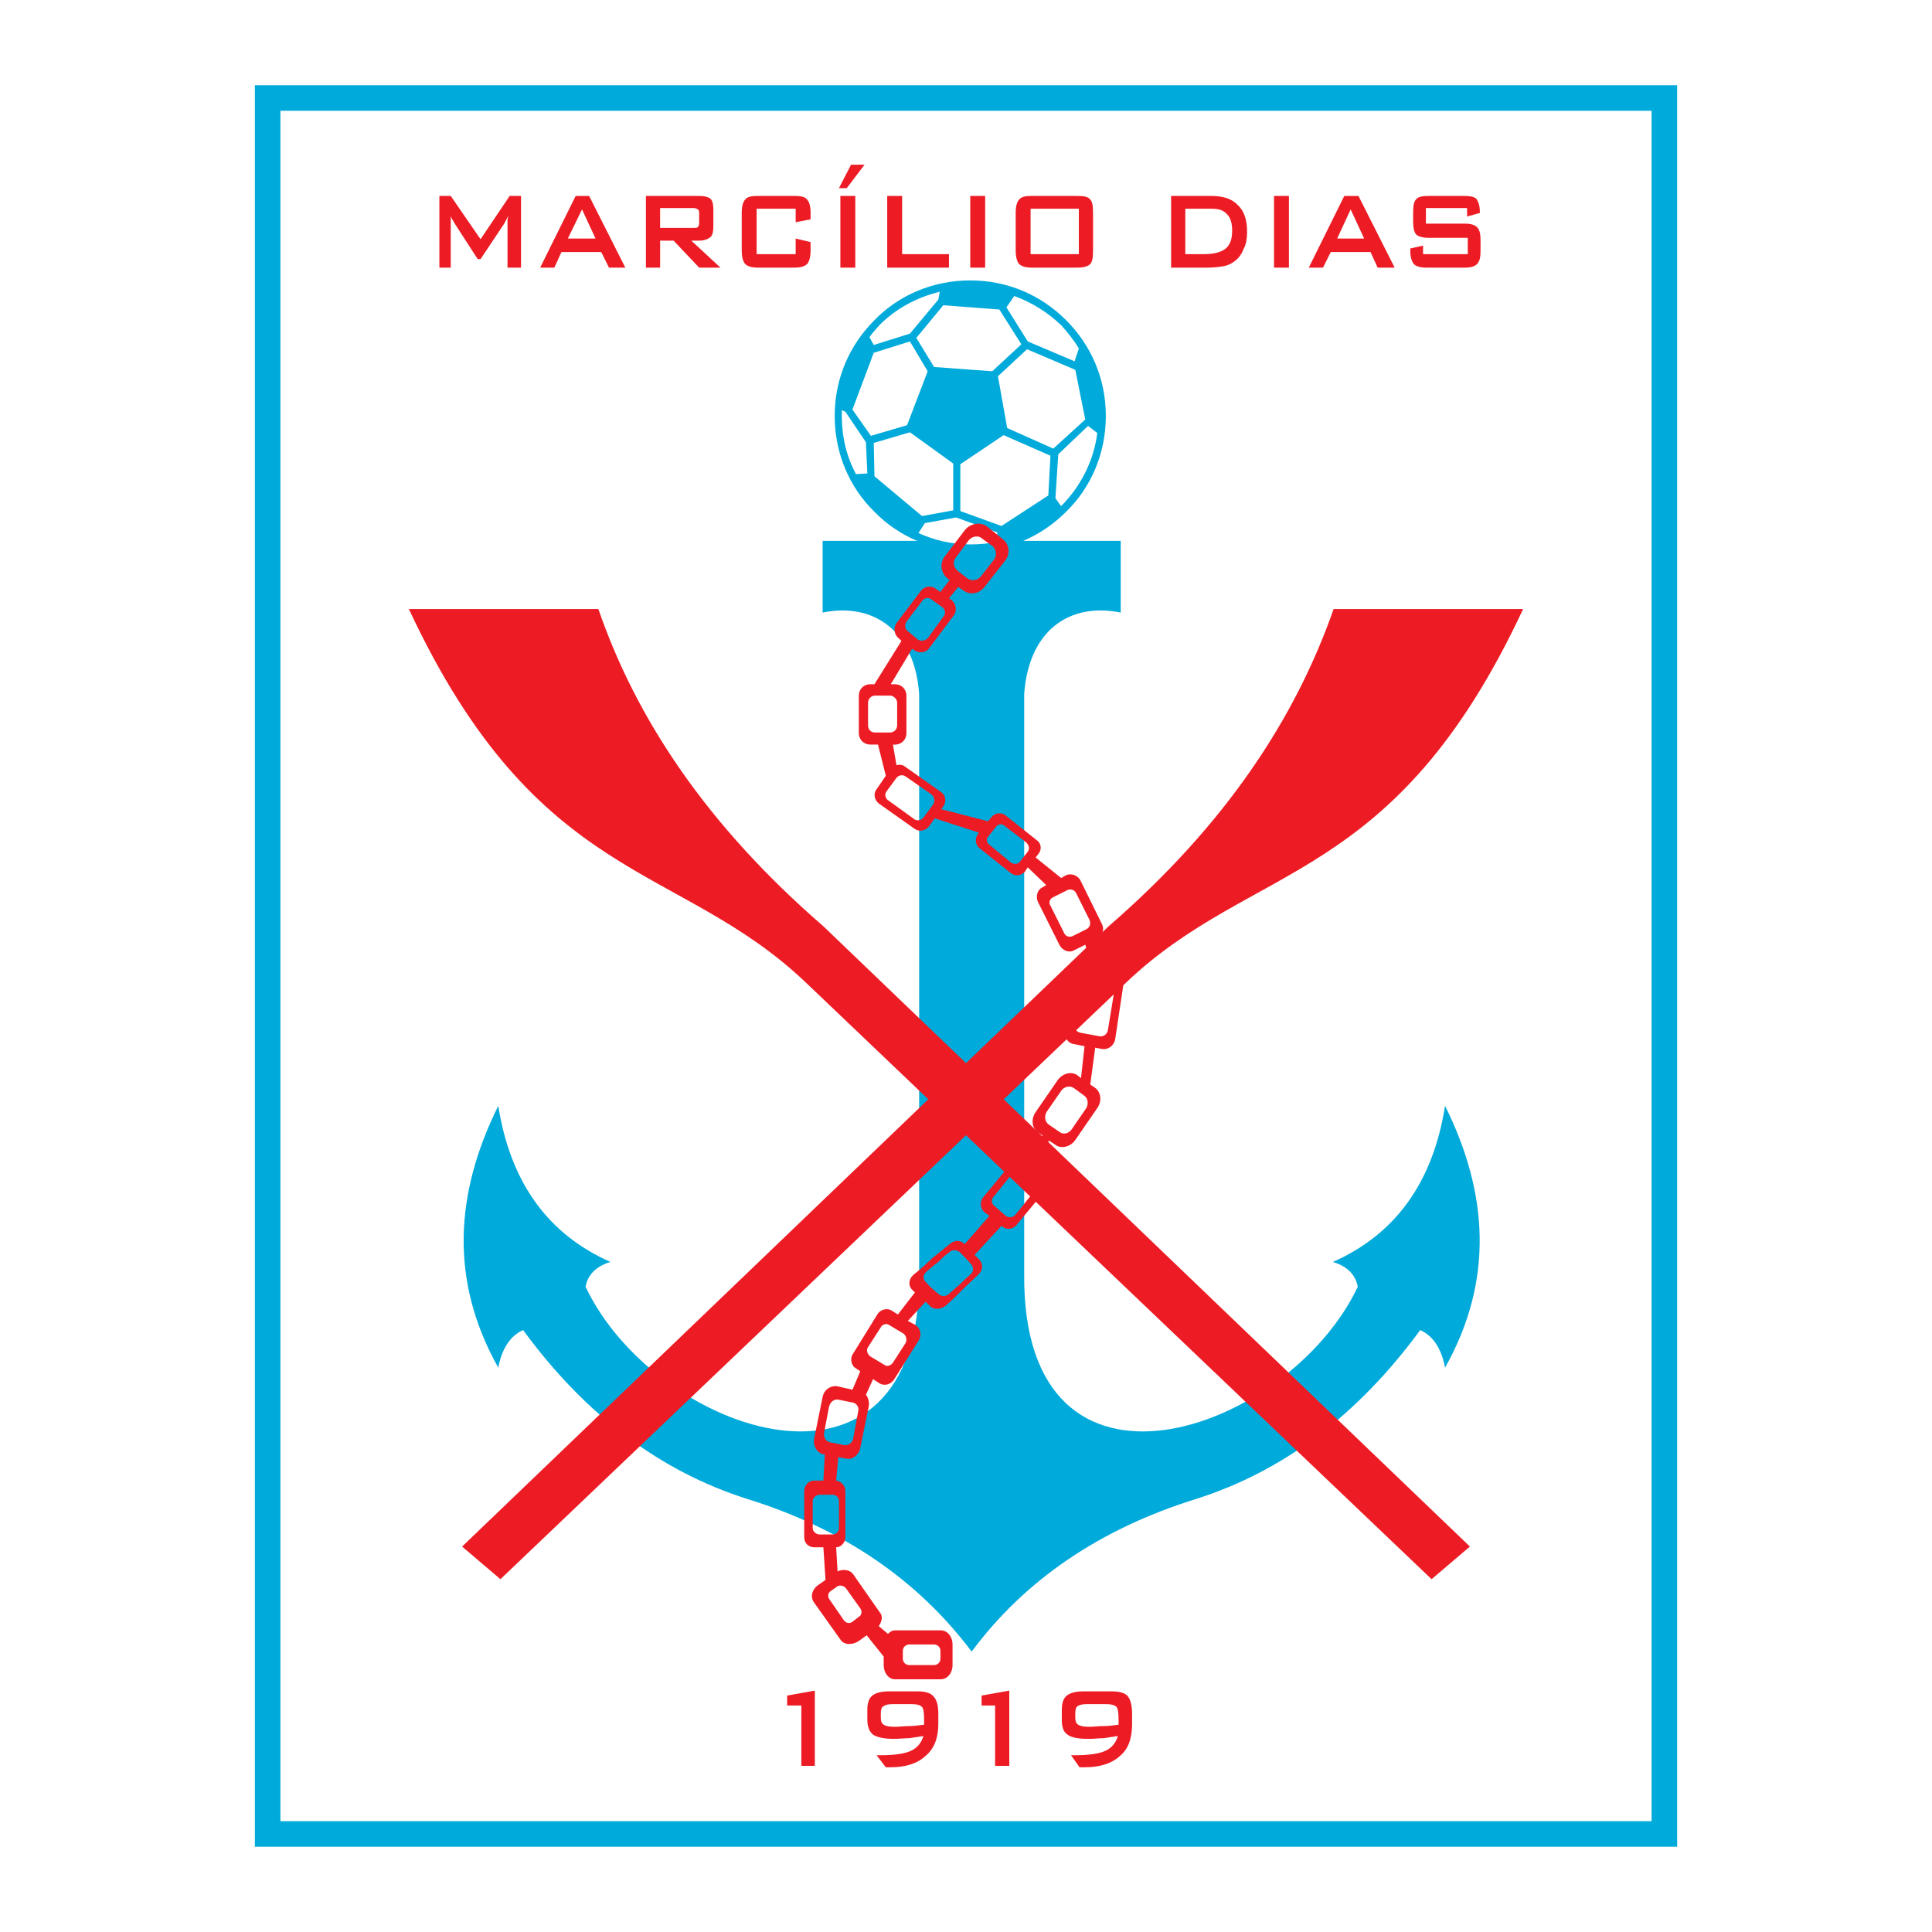 <?xml version="1.0" encoding="utf-8"?>
<!-- Generator: Adobe Illustrator 13.0.0, SVG Export Plug-In . SVG Version: 6.00 Build 14948)  -->
<!DOCTYPE svg PUBLIC "-//W3C//DTD SVG 1.0//EN" "http://www.w3.org/TR/2001/REC-SVG-20010904/DTD/svg10.dtd">
<svg version="1.0" id="Layer_1" xmlns="http://www.w3.org/2000/svg" xmlns:xlink="http://www.w3.org/1999/xlink" x="0px" y="0px"
	 width="192.756px" height="192.756px" viewBox="0 0 192.756 192.756" enable-background="new 0 0 192.756 192.756"
	 xml:space="preserve">
<g>
	<polygon fill-rule="evenodd" clip-rule="evenodd" fill="#FFFFFF" points="0,0 192.756,0 192.756,192.756 0,192.756 0,0 	"/>
	<polygon fill-rule="evenodd" clip-rule="evenodd" fill="#FFFFFF" points="26.702,182.978 166.054,182.978 166.054,9.778 
		26.702,9.778 26.702,182.978 	"/>
	<path fill-rule="evenodd" clip-rule="evenodd" fill="#00AADA" d="M26.702,8.504h139.352h1.274v1.274v173.199v1.274h-1.274H26.702
		h-1.274v-1.274V9.778V8.504H26.702L26.702,8.504L26.702,8.504L26.702,8.504z M164.779,11.053H27.977v170.649h136.803V11.053
		L164.779,11.053z"/>
	<path fill-rule="evenodd" clip-rule="evenodd" fill="#00AADA" d="M96.944,53.963h14.87v7.152c-5.311-1.062-9.205,1.983-9.631,8.143
		v57.851c-0.212,25.138,26.342,15.933,33.281,1.275c-0.213-1.204-1.062-2.054-2.479-2.479c6.231-2.762,9.983-7.931,11.188-15.578
		c4.32,8.71,4.886,17.419,0,26.129c-0.354-1.912-1.204-3.187-2.479-3.753c-6.23,8.497-13.666,14.091-22.375,16.853
		c-9.56,2.974-17.065,8.072-22.376,15.224c-5.381-7.151-12.816-12.25-22.375-15.224c-8.709-2.762-16.144-8.355-22.376-16.853
		c-1.275,0.566-2.124,1.841-2.478,3.753c-4.886-8.71-4.32-17.419,0-26.129c1.203,7.647,4.956,12.816,11.188,15.578
		c-1.417,0.425-2.266,1.274-2.478,2.479c6.938,14.657,33.492,23.862,33.28-1.275V69.258c-0.425-6.16-4.39-9.205-9.63-8.143v-7.152
		H96.944L96.944,53.963z"/>
	<path fill-rule="evenodd" clip-rule="evenodd" fill="#ED1C24" d="M40.793,60.761h18.906c3.753,10.904,10.763,21.526,22.446,31.651
		l64.507,61.888l-3.823,3.257L80.375,98.006C67.629,85.898,53.68,88.376,40.793,60.761L40.793,60.761z"/>
	<path fill-rule="evenodd" clip-rule="evenodd" fill="#ED1C24" d="M151.963,60.761h-18.906
		c-3.823,10.904-10.763,21.526-22.446,31.651L46.104,154.3l3.824,3.257l62.454-59.551C125.126,85.898,139.075,88.376,151.963,60.761
		L151.963,60.761z"/>
	<path fill-rule="evenodd" clip-rule="evenodd" fill="#ED1C24" d="M43.838,26.702V19.55h1.133l2.974,4.319l2.903-4.319h1.133v7.151
		h-1.346v-4.461c0-0.071,0-0.142,0-0.283c0-0.142,0.071-0.283,0.071-0.425c-0.071,0.142-0.142,0.283-0.212,0.425
		c-0.071,0.141-0.142,0.212-0.142,0.283l-2.408,3.611h-0.284l-2.336-3.611c-0.071-0.142-0.142-0.283-0.212-0.354
		c-0.071-0.142-0.142-0.283-0.142-0.354c0,0.142,0,0.283,0,0.354c0,0.142,0,0.283,0,0.354v4.461H43.838L43.838,26.702L43.838,26.702
		L43.838,26.702z M56.654,23.798h2.761l-1.346-2.903L56.654,23.798L56.654,23.798L56.654,23.798L56.654,23.798z M53.892,26.702
		l3.541-7.151h1.345l3.611,7.151h-1.628l-0.779-1.558h-3.966l-0.708,1.558H53.892L53.892,26.702L53.892,26.702L53.892,26.702z
		 M69.116,20.754h-3.257v1.982h3.257c0.283,0,0.425,0,0.496-0.07c0.142-0.142,0.142-0.284,0.142-0.496v-0.85
		c0-0.212,0-0.354-0.142-0.425C69.541,20.824,69.399,20.754,69.116,20.754L69.116,20.754L69.116,20.754L69.116,20.754z
		 M64.443,26.702V19.55h5.311c0.496,0,0.85,0.07,1.133,0.283c0.212,0.212,0.283,0.566,0.283,1.062v1.699
		c0,0.496-0.071,0.85-0.283,1.062c-0.283,0.212-0.637,0.354-1.133,0.354h-0.779l2.903,2.691h-2.124l-2.549-2.691h-1.345v2.691
		H64.443L64.443,26.702L64.443,26.702L64.443,26.702z M79.384,20.824h-3.895v4.532h3.895v-1.558l1.487,0.354v0.85
		c0,0.637-0.141,1.133-0.354,1.345c-0.212,0.213-0.637,0.354-1.204,0.354H75.56c-0.567,0-0.991-0.141-1.204-0.354
		c-0.213-0.212-0.354-0.708-0.354-1.345V21.25c0-0.708,0.141-1.133,0.354-1.346c0.212-0.283,0.637-0.354,1.204-0.354h3.753
		c0.566,0,0.992,0.07,1.204,0.354c0.213,0.212,0.354,0.637,0.354,1.346v0.637l-1.487,0.283V20.824L79.384,20.824L79.384,20.824
		L79.384,20.824z M83.845,26.702V19.55h1.487v7.151H83.845L83.845,26.702L83.845,26.702L83.845,26.702z M83.703,18.771l1.205-2.337
		h1.345l-1.771,2.337H83.703L83.703,18.771L83.703,18.771L83.703,18.771z M88.518,26.702V19.55h1.487v5.806h4.674v1.346H88.518
		L88.518,26.702L88.518,26.702L88.518,26.702z M96.803,26.702V19.55h1.487v7.151H96.803L96.803,26.702L96.803,26.702L96.803,26.702z
		 M101.335,21.25c0-0.708,0.141-1.133,0.354-1.346c0.213-0.283,0.637-0.354,1.204-0.354h4.603c0.638,0,1.062,0.07,1.274,0.354
		c0.212,0.212,0.283,0.637,0.283,1.346v3.753c0,0.637-0.071,1.133-0.283,1.345c-0.212,0.213-0.637,0.354-1.274,0.354h-4.603
		c-0.567,0-0.991-0.141-1.204-0.354c-0.213-0.212-0.354-0.708-0.354-1.345V21.25L101.335,21.25L101.335,21.25L101.335,21.25z
		 M102.822,25.356h4.814v-4.532h-4.814V25.356L102.822,25.356L102.822,25.356L102.822,25.356z M118.258,25.356h1.912
		c0.991,0,1.699-0.212,2.124-0.566c0.425-0.354,0.638-0.92,0.638-1.77c0-0.708-0.142-1.274-0.496-1.628
		c-0.354-0.425-0.85-0.567-1.558-0.567h-2.62V25.356L118.258,25.356L118.258,25.356L118.258,25.356z M116.842,26.702V19.55h4.036
		c1.133,0,2.054,0.283,2.62,0.92c0.637,0.566,0.921,1.487,0.921,2.62c0,0.637-0.071,1.274-0.355,1.77
		c-0.212,0.567-0.565,0.992-0.99,1.275c-0.283,0.212-0.638,0.354-0.991,0.425c-0.426,0.07-0.991,0.141-1.558,0.141H116.842
		L116.842,26.702L116.842,26.702L116.842,26.702z M127.109,26.702V19.55h1.487v7.151H127.109L127.109,26.702L127.109,26.702
		L127.109,26.702z M133.411,23.798h2.69l-1.345-2.903L133.411,23.798L133.411,23.798L133.411,23.798L133.411,23.798z
		 M130.578,26.702l3.541-7.151h1.416l3.611,7.151h-1.699l-0.708-1.558h-3.966l-0.778,1.558H130.578L130.578,26.702L130.578,26.702
		L130.578,26.702z M146.369,20.754h-4.106v1.558h3.895c0.637,0,0.99,0.142,1.203,0.354c0.283,0.283,0.354,0.708,0.354,1.345v0.992
		c0,0.637-0.071,1.062-0.354,1.345c-0.213,0.213-0.566,0.354-1.203,0.354h-3.895c-0.567,0-0.992-0.141-1.204-0.354
		c-0.213-0.283-0.354-0.708-0.354-1.345V24.79l1.274-0.283v0.849h4.461v-1.628h-3.895c-0.637,0-1.062-0.142-1.274-0.354
		c-0.212-0.283-0.283-0.708-0.283-1.346V21.25c0-0.708,0.071-1.133,0.283-1.346c0.213-0.283,0.638-0.354,1.274-0.354h3.541
		c0.566,0,0.991,0.07,1.204,0.283c0.212,0.283,0.354,0.708,0.354,1.274v0.142l-1.274,0.354V20.754L146.369,20.754z"/>
	<path fill-rule="evenodd" clip-rule="evenodd" fill="#ED1C24" d="M79.95,176.18v-6.019h-1.416v-0.992l2.761-0.495v7.506H79.95
		L79.95,176.18L79.95,176.18L79.95,176.18z M92.13,173.205c-0.496,0.071-0.921,0.142-1.417,0.213c-0.496,0-0.992,0.07-1.487,0.07
		c-0.991,0-1.699-0.142-2.125-0.425c-0.354-0.282-0.566-0.778-0.566-1.486v-0.991c0-0.638,0.142-1.134,0.496-1.417
		c0.354-0.282,0.92-0.424,1.699-0.424h2.762c0.779,0,1.345,0.142,1.628,0.495c0.354,0.354,0.496,0.921,0.496,1.771v0.991
		c0,1.416-0.424,2.479-1.274,3.187c-0.85,0.778-1.982,1.133-3.54,1.133c-0.142,0-0.213,0-0.284,0c-0.07,0-0.141,0-0.141,0
		l-0.921-1.204h0.424c1.346,0,2.337-0.142,2.975-0.425C91.492,174.409,91.917,173.914,92.13,173.205L92.13,173.205L92.13,173.205
		L92.13,173.205z M92.2,172.072c0-0.07,0-0.142,0-0.212c0-0.142,0-0.142,0-0.213c0-0.778-0.07-1.203-0.212-1.345
		c-0.213-0.213-0.566-0.283-1.133-0.283h-1.771c-0.425,0-0.779,0.07-0.92,0.212c-0.212,0.071-0.284,0.354-0.284,0.708v0.425
		c0,0.354,0.071,0.566,0.284,0.708c0.213,0.142,0.566,0.213,1.133,0.213c0.425,0,0.92-0.071,1.345-0.071
		C91.138,172.214,91.634,172.144,92.2,172.072L92.2,172.072L92.2,172.072L92.2,172.072z M99.281,176.18v-6.019h-1.346v-0.992
		l2.762-0.495v7.506H99.281L99.281,176.18L99.281,176.18L99.281,176.18z M111.531,173.205c-0.496,0.071-0.991,0.142-1.416,0.213
		c-0.496,0-0.991,0.07-1.487,0.07c-1.062,0-1.771-0.142-2.124-0.425c-0.425-0.282-0.566-0.778-0.566-1.486v-0.991
		c0-0.638,0.142-1.134,0.495-1.417c0.354-0.282,0.921-0.424,1.7-0.424h2.69c0.85,0,1.416,0.142,1.699,0.495s0.425,0.921,0.425,1.771
		v0.991c0,1.416-0.354,2.479-1.204,3.187c-0.849,0.778-2.053,1.133-3.54,1.133c-0.142,0-0.213,0-0.283,0c-0.071,0-0.142,0-0.213,0
		l-0.85-1.204h0.425c1.346,0,2.337-0.142,2.974-0.425C110.895,174.409,111.318,173.914,111.531,173.205L111.531,173.205
		L111.531,173.205L111.531,173.205z M111.602,172.072c0-0.07,0-0.142,0-0.212c0-0.142,0-0.142,0-0.213
		c0-0.778-0.07-1.203-0.212-1.345c-0.213-0.213-0.566-0.283-1.134-0.283h-1.77c-0.496,0-0.779,0.07-0.991,0.212
		c-0.142,0.071-0.213,0.354-0.213,0.708v0.425c0,0.354,0.071,0.566,0.283,0.708c0.213,0.142,0.567,0.213,1.133,0.213
		c0.426,0,0.851-0.071,1.346-0.071C110.54,172.214,111.035,172.144,111.602,172.072L111.602,172.072z"/>
	<path fill-rule="evenodd" clip-rule="evenodd" fill="#FFFFFF" d="M96.803,54.671c7.223,0,13.171-5.877,13.171-13.171
		c0-7.222-5.948-13.17-13.171-13.17c-7.293,0-13.17,5.948-13.17,13.17C83.632,48.794,89.51,54.671,96.803,54.671L96.803,54.671z"/>
	<path fill-rule="evenodd" clip-rule="evenodd" fill="#00AADA" d="M96.803,27.976c3.753,0,7.081,1.487,9.56,3.965
		c2.478,2.479,3.965,5.807,3.965,9.559c0,3.753-1.487,7.152-3.965,9.56c-2.479,2.479-5.807,3.965-9.56,3.965
		s-7.152-1.487-9.559-3.965c-2.479-2.408-3.965-5.807-3.965-9.56c0-3.752,1.487-7.081,3.965-9.559
		C89.651,29.463,93.05,27.976,96.803,27.976L96.803,27.976L96.803,27.976L96.803,27.976z M107.282,36.898l-4.814-2.054l-2.903,2.691
		l0.921,5.169l4.603,2.053l3.187-2.903L107.282,36.898L107.282,36.898L107.282,36.898L107.282,36.898z M102.538,34.065l4.674,1.983
		l0.425-1.274c-0.496-0.85-1.133-1.629-1.771-2.336c-1.346-1.274-2.903-2.267-4.673-2.904l-0.779,1.133L102.538,34.065
		L102.538,34.065L102.538,34.065L102.538,34.065z M98.998,37.04l2.903-2.691l-2.195-3.469l-5.594-0.425l-2.69,3.257l1.771,2.904
		L98.998,37.04L98.998,37.04L98.998,37.04L98.998,37.04z M108.558,42.492l-2.975,2.833l-0.283,4.39l0.566,0.779
		c1.912-1.912,3.258-4.461,3.611-7.294L108.558,42.492L108.558,42.492L108.558,42.492L108.558,42.492z M104.592,49.431l0.212-3.965
		l-4.673-2.053l-4.319,2.902v4.673l4.106,1.488L104.592,49.431L104.592,49.431L104.592,49.431L104.592,49.431z M99.493,53.114
		l-4.106-1.488l-3.115,0.567l-0.638,0.991c1.558,0.708,3.328,1.133,5.169,1.133c0.921,0,1.842-0.071,2.69-0.283V53.114
		L99.493,53.114L99.493,53.114L99.493,53.114z M91.988,51.485l3.116-0.566v-4.673l-4.319-3.116l-3.611,1.062l0.071,3.328
		L91.988,51.485L91.988,51.485L91.988,51.485L91.988,51.485z M86.89,43.483l3.611-1.062l2.053-5.382l-1.77-2.974l-3.611,1.133
		l-2.125,5.665L86.89,43.483L86.89,43.483L86.89,43.483L86.89,43.483z M86.536,47.236l-0.142-3.116l-2.053-3.044l-0.354-0.142
		c0,0.213,0,0.425,0,0.566c0,2.125,0.496,4.107,1.416,5.807L86.536,47.236L86.536,47.236L86.536,47.236L86.536,47.236z
		 M87.173,34.42l3.611-1.133l2.832-3.399l0.142-0.779c-2.336,0.567-4.39,1.7-6.019,3.329c-0.354,0.424-0.708,0.779-0.991,1.204
		L87.173,34.42L87.173,34.42z"/>
	<path fill-rule="evenodd" clip-rule="evenodd" fill="#ED1C24" d="M95.812,124.984c0.354,0.354,0.708,0.708,1.062,1.133
		c0.283,0.284,0.283,0.709,0,0.991c-0.354,0.283-0.708,0.638-1.062,0.992c-0.354,0.283-0.708,0.637-1.133,0.991
		c-0.283,0.283-0.779,0.283-1.062,0c-0.424-0.354-0.85-0.708-1.203-1.133c-0.354-0.284-0.354-0.779,0-1.062
		c0.424-0.354,0.779-0.708,1.203-0.991c0.354-0.354,0.708-0.708,1.133-0.991C95.032,124.631,95.528,124.701,95.812,124.984
		L95.812,124.984L95.812,124.984L95.812,124.984z M98.007,53.75l0.991,0.708c0.425,0.354,0.495,0.991,0.142,1.416l-1.274,1.628
		c-0.354,0.425-0.921,0.496-1.346,0.213l-0.991-0.779c-0.425-0.354-0.496-0.92-0.142-1.345l1.274-1.699
		C97.015,53.467,97.652,53.396,98.007,53.75L98.007,53.75L98.007,53.75L98.007,53.75z M94.75,57.857l-0.92,1.204l-0.425-0.283
		c-0.496-0.425-1.204-0.283-1.558,0.212l-2.408,3.186c-0.354,0.496-0.212,1.204,0.283,1.558l0.213,0.212l-2.691,4.319h-0.425
		c-0.637,0-1.133,0.496-1.133,1.133v3.752c0,0.637,0.496,1.133,1.133,1.133h0.779l0.78,3.116l-0.921,1.345
		c-0.354,0.425-0.212,1.062,0.212,1.416l3.611,2.55c0.425,0.283,1.062,0.212,1.416-0.283l0.567-0.779l4.39,1.417l-0.07,0.141
		c-0.354,0.425-0.284,1.062,0.142,1.417l3.115,2.478c0.425,0.354,1.062,0.284,1.416-0.141l0.283-0.425l1.842,1.771l-0.354,0.212
		c-0.496,0.212-0.708,0.85-0.496,1.416l2.195,4.39c0.283,0.496,0.921,0.779,1.416,0.496l1.134-0.566l0.92,2.69l-0.92-0.141
		c-0.567-0.071-1.062,0.354-1.204,0.991l-0.779,5.098c-0.142,0.638,0.283,1.204,0.85,1.275l1.062,0.212l-0.354,3.187l-0.354-0.283
		c-0.566-0.425-1.487-0.212-1.982,0.496l-2.195,3.187c-0.495,0.708-0.354,1.628,0.283,2.054l0.425,0.282l-1.7,2.833l-0.07-0.142
		c-0.425-0.354-1.062-0.284-1.416,0.142l-2.762,3.327c-0.354,0.426-0.283,1.134,0.142,1.487l0.496,0.354l-2.479,2.832
		c-0.354-0.425-0.991-0.425-1.417-0.07c-0.637,0.495-1.204,0.99-1.841,1.486c-0.566,0.566-1.204,1.134-1.841,1.629
		c-0.496,0.425-0.565,1.133-0.07,1.558c0.07,0.071,0.142,0.142,0.212,0.212l-1.7,2.196l-0.566-0.354
		c-0.497-0.354-1.204-0.142-1.487,0.354l-2.407,3.895c-0.354,0.495-0.212,1.203,0.283,1.486l0.425,0.283l-0.779,1.842l-1.558-0.354
		c-0.637-0.071-1.275,0.354-1.416,1.062l-0.85,4.178c-0.141,0.709,0.283,1.417,0.92,1.558h0.142l-0.142,2.62h-0.92
		c-0.566,0-0.991,0.496-0.991,1.062v4.603c0,0.566,0.425,0.991,0.991,0.991h0.92l0.213,3.258l-0.708,0.495
		c-0.637,0.425-0.85,1.204-0.425,1.771l2.62,3.682c0.354,0.567,1.204,0.567,1.841,0.142l0.779-0.566l1.699,2.124v0.851
		c0,0.778,0.496,1.416,1.133,1.416h4.532c0.708,0,1.203-0.638,1.203-1.416v-2.054c0-0.779-0.495-1.417-1.203-1.417h-4.532
		c-0.283,0-0.495,0.143-0.708,0.354l-0.92-0.778c0.354-0.496,0.425-1.062,0.071-1.416l-2.62-3.754
		c-0.284-0.424-0.992-0.565-1.558-0.282l-0.141-2.408c0.495,0,0.92-0.495,0.92-0.991v-4.603c0-0.566-0.425-0.991-0.92-1.062
		l0.212-2.336l0.779,0.141c0.637,0.143,1.274-0.354,1.416-1.062l0.851-4.178c0.07-0.425-0.071-0.85-0.284-1.133l0.708-1.558
		l0.638,0.425c0.496,0.283,1.133,0.142,1.487-0.425l2.408-3.824c0.354-0.566,0.212-1.203-0.283-1.558l-0.778-0.425l1.77-1.912
		c0.142,0.142,0.283,0.283,0.425,0.425c0.425,0.425,1.133,0.354,1.629-0.07c0.566-0.496,1.133-1.062,1.699-1.629
		c0.495-0.495,1.062-0.991,1.558-1.487c0.425-0.424,0.425-0.991,0.071-1.416c-0.142-0.142-0.354-0.354-0.496-0.495l2.69-2.903
		l0.071,0.071c0.425,0.354,1.062,0.283,1.416-0.143l2.762-3.327c0.354-0.425,0.283-1.062-0.142-1.417l-1.062-0.85l1.699-2.832
		l0.638,0.425c0.566,0.425,1.487,0.213,1.982-0.496l2.195-3.186c0.496-0.709,0.354-1.629-0.283-2.054l-0.425-0.283l0.495-3.683
		l0.709,0.142c0.637,0.071,1.133-0.354,1.274-0.92l0.778-5.169c0.142-0.638-0.283-1.204-0.85-1.275l-0.566-0.142l-1.346-3.398
		l0.213-0.071c0.496-0.284,0.708-0.921,0.496-1.416l-2.195-4.461c-0.283-0.496-0.921-0.708-1.416-0.496l-0.496,0.283l-2.549-2.053
		l0.283-0.354c0.354-0.425,0.283-1.062-0.142-1.345l-3.115-2.479c-0.426-0.354-1.062-0.283-1.417,0.142l-0.354,0.425l-4.674-1.204
		l0.212-0.283c0.354-0.496,0.213-1.133-0.212-1.416l-3.611-2.549c-0.283-0.213-0.566-0.213-0.85-0.142l-0.354-2.054h0.212
		c0.638,0,1.133-0.496,1.133-1.133V69.4c0-0.637-0.496-1.133-1.133-1.133h-0.425l2.124-3.541l0.213,0.142
		c0.496,0.354,1.204,0.283,1.558-0.284l2.337-3.116c0.425-0.495,0.283-1.274-0.213-1.628l-0.212-0.142l0.92-1.132l0.425,0.283
		c0.708,0.566,1.628,0.425,2.195-0.283l2.054-2.62c0.566-0.708,0.425-1.7-0.283-2.195l-1.487-1.204
		c-0.637-0.496-1.628-0.354-2.194,0.283l-2.054,2.69c-0.496,0.638-0.424,1.629,0.284,2.196L94.75,57.857L94.75,57.857L94.75,57.857
		L94.75,57.857z M92.979,59.84l0.992,0.708c0.354,0.212,0.425,0.708,0.141,0.991l-1.487,2.053c-0.283,0.354-0.708,0.425-1.062,0.213
		l-0.921-0.779c-0.354-0.212-0.425-0.637-0.212-0.992l1.558-2.053C92.2,59.628,92.695,59.557,92.979,59.84L92.979,59.84
		L92.979,59.84L92.979,59.84z M87.315,69.4h1.487c0.354,0,0.708,0.354,0.708,0.708v2.266c0,0.425-0.354,0.708-0.708,0.708h-1.487
		c-0.425,0-0.708-0.283-0.708-0.708v-2.266C86.606,69.753,86.89,69.4,87.315,69.4L87.315,69.4L87.315,69.4L87.315,69.4z
		 M88.447,78.958l0.991-1.345c0.212-0.283,0.637-0.354,0.921-0.142l2.549,1.77c0.284,0.213,0.425,0.637,0.212,0.992l-0.991,1.345
		c-0.213,0.283-0.638,0.354-0.921,0.142l-2.549-1.841C88.306,79.667,88.235,79.242,88.447,78.958L88.447,78.958L88.447,78.958
		L88.447,78.958z M98.573,83.491l0.85-1.062c0.212-0.213,0.566-0.284,0.85,0l2.124,1.628c0.284,0.283,0.354,0.637,0.142,0.92
		l-0.778,0.992c-0.213,0.283-0.638,0.283-0.921,0.071l-2.053-1.7C98.432,84.128,98.36,83.703,98.573,83.491L98.573,83.491
		L98.573,83.491L98.573,83.491z M105.088,89.509l1.416-0.708c0.354-0.142,0.708,0,0.85,0.283l1.345,2.691
		c0.142,0.354,0.071,0.708-0.282,0.92l-1.417,0.708c-0.354,0.142-0.708,0-0.85-0.354l-1.346-2.69
		C104.592,90.076,104.733,89.651,105.088,89.509L105.088,89.509L105.088,89.509L105.088,89.509z M108.558,98.148l1.982,0.283
		c0.354,0.07,0.637,0.425,0.566,0.85l-0.566,3.47c-0.071,0.425-0.425,0.708-0.85,0.637l-1.912-0.354
		c-0.354-0.071-0.638-0.425-0.566-0.851l0.566-3.398C107.849,98.36,108.203,98.077,108.558,98.148L108.558,98.148L108.558,98.148
		L108.558,98.148z M107.141,108.557l1.062,0.779c0.354,0.283,0.425,0.85,0.142,1.274l-1.416,2.054
		c-0.283,0.425-0.85,0.566-1.204,0.283l-1.133-0.779c-0.354-0.283-0.425-0.85-0.142-1.274l1.416-2.053
		C106.149,108.415,106.717,108.273,107.141,108.557L107.141,108.557L107.141,108.557L107.141,108.557z M101.901,117.054l1.133,0.991
		c0.283,0.213,0.354,0.638,0.07,0.921l-1.77,2.195c-0.283,0.354-0.709,0.354-0.991,0.142l-1.134-0.991
		c-0.283-0.213-0.354-0.638-0.07-0.921l1.771-2.195C101.122,116.913,101.618,116.842,101.901,117.054L101.901,117.054
		L101.901,117.054L101.901,117.054z M88.73,132.207l1.417,0.85c0.283,0.213,0.354,0.638,0.212,0.921l-1.275,1.982
		c-0.212,0.283-0.567,0.425-0.849,0.213l-1.417-0.851c-0.283-0.212-0.425-0.637-0.212-0.92l1.274-1.982
		C88.022,132.137,88.447,131.995,88.73,132.207L88.73,132.207L88.73,132.207L88.73,132.207z M82.783,143.891
		c-0.354-0.071-0.638-0.496-0.567-0.921l0.496-2.619c0.142-0.496,0.496-0.779,0.92-0.709l1.416,0.283
		c0.425,0.071,0.708,0.496,0.567,0.921l-0.496,2.69c-0.071,0.425-0.497,0.709-0.92,0.638L82.783,143.891L82.783,143.891
		L82.783,143.891L82.783,143.891z M81.792,153.096c-0.354,0-0.708-0.283-0.708-0.637v-2.691c0-0.354,0.354-0.637,0.708-0.637h1.274
		c0.355,0,0.637,0.282,0.637,0.637v2.691c0,0.354-0.282,0.637-0.637,0.637H81.792L81.792,153.096L81.792,153.096L81.792,153.096z
		 M84.199,161.663l-1.416-2.053c-0.213-0.283-0.213-0.638,0.07-0.85l0.708-0.496c0.212-0.142,0.638-0.07,0.85,0.213l1.416,1.982
		c0.212,0.283,0.142,0.708-0.142,0.85l-0.637,0.496C84.765,162.018,84.411,161.947,84.199,161.663L84.199,161.663L84.199,161.663
		L84.199,161.663z M90.713,164.071h2.479c0.354,0,0.637,0.283,0.637,0.638v0.778c0,0.354-0.284,0.638-0.637,0.638h-2.479
		c-0.354,0-0.638-0.283-0.638-0.638v-0.778C90.076,164.354,90.359,164.071,90.713,164.071L90.713,164.071z"/>
</g>
</svg>
